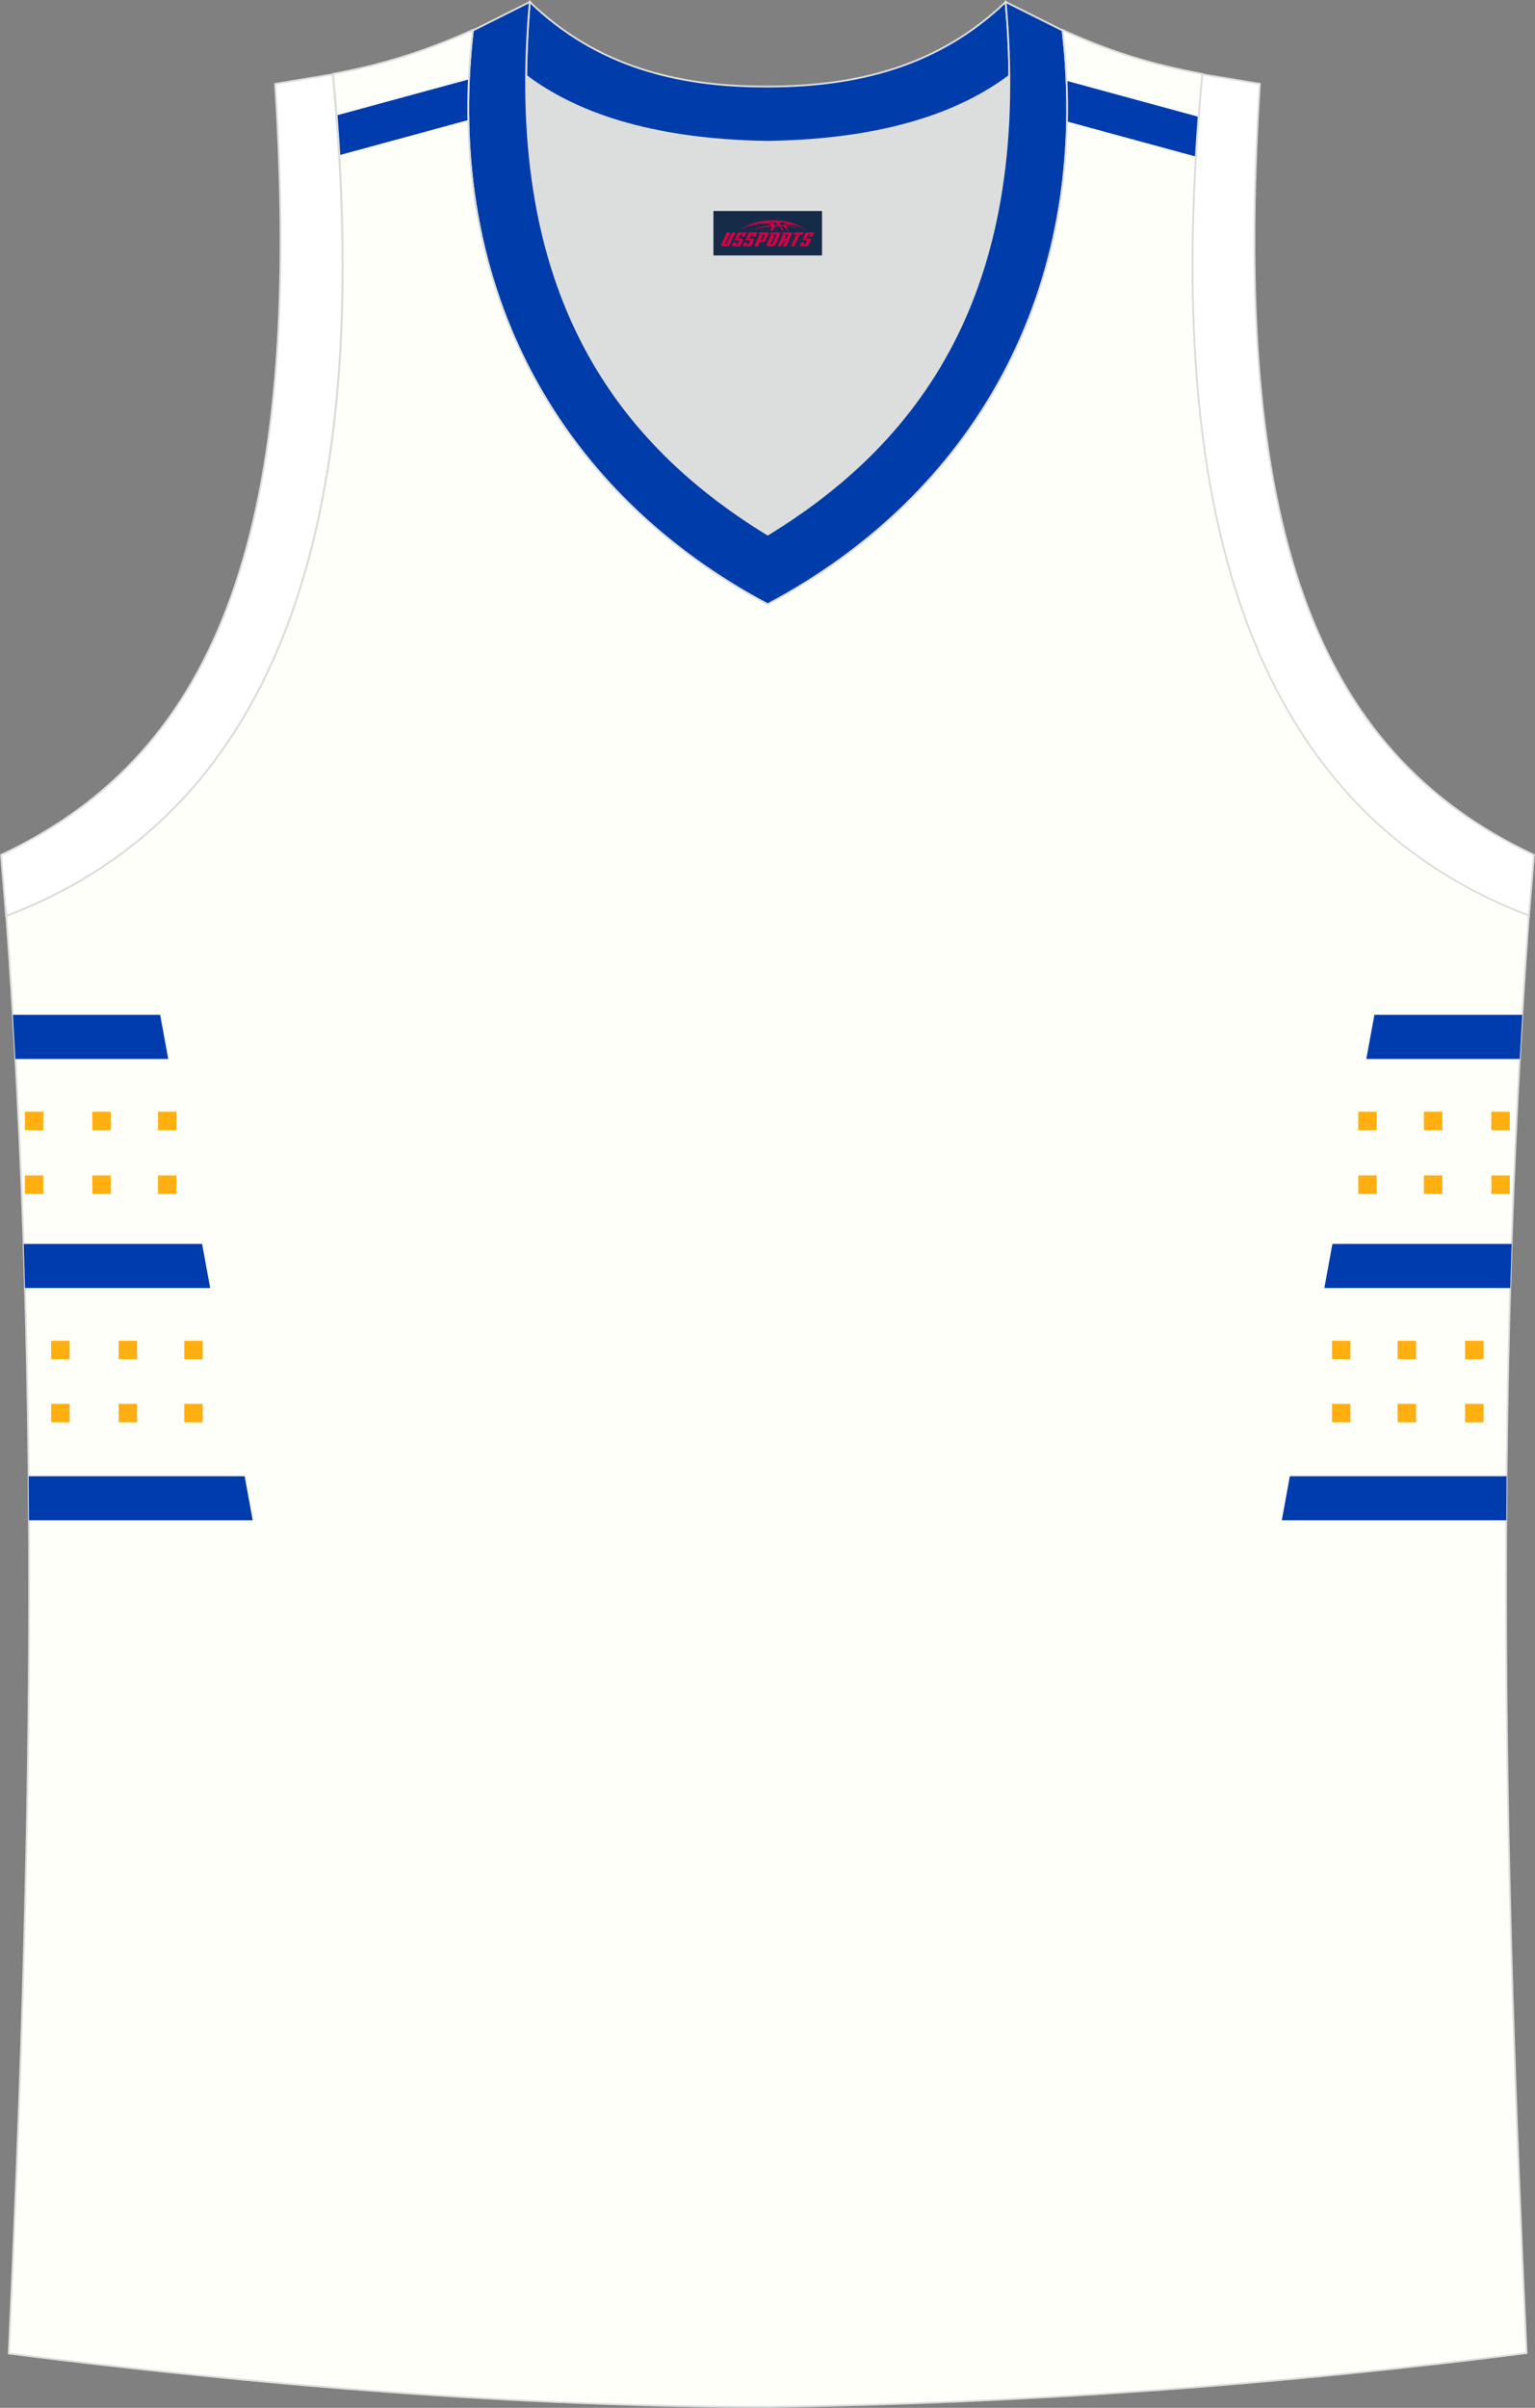 <?xml version="1.0" encoding="utf-8"?>
<!-- Generator: Adobe Illustrator 22.0.0, SVG Export Plug-In . SVG Version: 6.00 Build 0)  -->
<svg xmlns="http://www.w3.org/2000/svg" xmlns:xlink="http://www.w3.org/1999/xlink" version="1.1" id="图层_1" x="0px" y="0px" width="339.3px" height="531.99px" viewBox="0 0 339.3 531.99" enable-background="new 0 0 339.3 531.99" xml:space="preserve">
<rect x="0" y="0" width="339.3" height="531.99" fill="#808080" stroke="none"/>
<g>
	<path fill="#DCDDDD" d="M169.69,31.33c26.49-0.4,42.89-6.7,53.29-14.5c0-0.1,0-0.1,0-0.2c0.5,51.69-21.09,81.78-53.39,101.47   c-32.19-19.69-53.79-49.79-53.39-101.47c0,0.1,0,0.1,0,0.2C126.71,24.63,143.2,30.93,169.69,31.33z"/>
	<path fill="#FFFFFF" stroke="#DCDDDD" stroke-width="0.4" stroke-miterlimit="22.926" d="M1.34,202.38   c54.59-20.79,82.68-77.28,72.18-185.95l-12.7,2.1c6.3,97.67-12,147.56-60.58,170.35L1.34,202.38z"/>
	<path fill="#FFFFFF" stroke="#DCDDDD" stroke-width="0.4" stroke-miterlimit="22.926" d="M337.96,202.38   c-54.59-20.79-82.68-77.28-72.18-185.95l12.7,2.1c-6.3,97.67,12,147.56,60.58,170.35L337.96,202.38L337.96,202.38z"/>
	<path fill="#003CAA" stroke="#DCDDDD" stroke-width="0.4" stroke-miterlimit="22.926" d="M117.11,0.43   c14.8,14.3,32.89,18.79,52.59,18.69c19.59,0,37.69-4.4,52.59-18.69c0.5,5.6,0.8,11,0.8,16.2c0,0.1,0,0.1-0.1,0.2   c-10.4,7.8-26.89,14.1-53.29,14.5c-26.49-0.4-42.89-6.7-53.29-14.5c0-0.1,0-0.1-0.1-0.2C116.41,11.53,116.61,6.13,117.11,0.43z"/>
	
	<path fill="#003CAA" stroke="#DCDDDD" stroke-width="0.4" stroke-miterlimit="22.926" d="M117.11,0.43   c-5.5,61.78,17.1,95.97,52.59,117.67c35.49-21.69,58.08-55.88,52.59-117.67l12.6,6.3c6.7,57.98-20.19,102.97-65.18,126.87   c-44.99-23.89-71.88-68.88-65.18-126.87L117.11,0.43z"/>
	<path fill="#FFFFFA" d="M169.69,531.79L169.69,531.79L169.69,531.79L169.69,531.79L169.69,531.79z M169.69,531.79   c57.38-0.8,112.97-4.9,167.75-11.9c-4.8-103.97-7.4-208.84,0.5-317.61l0,0c-54.59-20.79-82.68-77.28-72.18-185.95l0,0   c-10.7-2-19.69-4.6-30.89-9.7c6.7,57.98-20.19,102.97-65.18,126.87C124.7,109.61,97.82,64.62,104.51,6.63   c-11.2,5-20.29,7.7-30.89,9.7l0,0C84.12,125.1,55.93,181.59,1.44,202.38l-0.2-2.1c8.1,109.47,5.5,215.04,0.7,319.71   C56.23,526.89,115.01,531.79,169.69,531.79z"/>
	<g>
		<g>
			<defs>
				<path id="SVGID_1_" d="M169.69,531.79L169.69,531.79L169.69,531.79L169.69,531.79L169.69,531.79z M169.69,531.79      c57.38-0.8,112.97-4.9,167.75-11.9c-4.8-103.97-7.4-208.84,0.5-317.61l0,0c-54.59-20.79-82.68-77.28-72.18-185.95l0,0      c-10.7-2-19.69-4.6-30.89-9.7c6.7,57.98-20.19,102.97-65.18,126.87C124.7,109.61,97.82,64.62,104.51,6.63      c-11.2,5-20.29,7.7-30.89,9.7l0,0C84.12,125.1,55.93,181.59,1.44,202.38l-0.2-2.1c8.1,109.47,5.5,215.04,0.7,319.71      C56.23,526.89,115.01,531.79,169.69,531.79z"/>
			</defs>
			<clipPath id="SVGID_2_">
				<use xlink:href="#SVGID_1_" overflow="visible"/>
			</clipPath>
			<g clip-path="url(#SVGID_2_)">
				<path fill="#003CAE" d="M103.52,26.52c-0.01-0.83-0.02-1.66-0.02-2.49c0-2.14,0.05-4.31,0.14-6.5l-42.22,11.5      c0.14,3,0.26,5.95,0.35,8.86L103.52,26.52z"/>
				<path fill="#003CAE" d="M234.67,26.52c0.01-0.83,0.02-1.66,0.02-2.49c0-2.14-0.05-4.31-0.14-6.5l42.22,11.5      c-0.14,3-0.26,5.95-0.35,8.86L234.67,26.52z"/>
			</g>
		</g>
	</g>
	<path fill="none" stroke="#DCDDDD" stroke-width="0.4" stroke-miterlimit="22.926" d="M169.69,531.79L169.69,531.79   L169.69,531.79L169.69,531.79L169.69,531.79z M169.69,531.79c57.38-0.8,112.97-4.9,167.75-11.9c-4.8-103.97-7.4-208.84,0.5-317.61   l0,0c-54.59-20.79-82.68-77.28-72.18-185.95l0,0c-10.7-2-19.69-4.6-30.89-9.7c6.7,57.98-20.19,102.97-65.18,126.87   C124.7,109.61,97.82,64.62,104.51,6.63c-11.2,5-20.29,7.7-30.89,9.7l0,0C84.12,125.1,55.93,181.59,1.44,202.38l-0.2-2.1   c8.1,109.47,5.5,215.04,0.7,319.71C56.23,526.89,115.01,531.79,169.69,531.79z"/>
	<rect x="5.5" y="245.62" fill="#FFAF0F" width="4.08" height="4.08"/>
	<rect x="329.65" y="245.62" fill="#FFAF0F" width="4.08" height="4.08"/>
	<rect x="20.41" y="245.62" fill="#FFAF0F" width="4.08" height="4.08"/>
	<rect x="314.74" y="245.62" fill="#FFAF0F" width="4.08" height="4.08"/>
	<rect x="34.92" y="245.62" fill="#FFAF0F" width="4.08" height="4.08"/>
	<rect x="300.24" y="245.62" fill="#FFAF0F" width="4.08" height="4.08"/>
	<rect x="5.5" y="259.71" fill="#FFAF0F" width="4.08" height="4.08"/>
	<rect x="329.65" y="259.71" fill="#FFAF0F" width="4.08" height="4.08"/>
	<rect x="20.41" y="259.71" fill="#FFAF0F" width="4.08" height="4.08"/>
	<rect x="314.74" y="259.71" fill="#FFAF0F" width="4.08" height="4.08"/>
	<rect x="34.92" y="259.71" fill="#FFAF0F" width="4.08" height="4.08"/>
	<rect x="300.24" y="259.71" fill="#FFAF0F" width="4.08" height="4.08"/>
	<rect x="11.31" y="296.23" fill="#FFAF0F" width="4.08" height="4.08"/>
	<rect x="323.85" y="296.23" fill="#FFAF0F" width="4.08" height="4.08"/>
	<rect x="26.22" y="296.23" fill="#FFAF0F" width="4.08" height="4.08"/>
	<rect x="308.93" y="296.23" fill="#FFAF0F" width="4.08" height="4.08"/>
	<rect x="40.73" y="296.23" fill="#FFAF0F" width="4.08" height="4.08"/>
	<rect x="294.43" y="296.23" fill="#FFAF0F" width="4.08" height="4.08"/>
	<rect x="11.31" y="310.17" fill="#FFAF0F" width="4.08" height="4.08"/>
	<rect x="323.85" y="310.17" fill="#FFAF0F" width="4.08" height="4.08"/>
	<rect x="26.22" y="310.17" fill="#FFAF0F" width="4.08" height="4.08"/>
	<rect x="308.93" y="310.17" fill="#FFAF0F" width="4.08" height="4.08"/>
	<rect x="40.73" y="310.17" fill="#FFAF0F" width="4.08" height="4.08"/>
	<rect x="294.43" y="310.17" fill="#FFAF0F" width="4.08" height="4.08"/>
	<polygon fill="#003CAE" points="2.85,224.22 35.4,224.22 37.19,233.97 3.4,233.97  "/>
	<polygon fill="#003CAE" points="5.24,274.83 44.67,274.83 46.46,284.57 5.53,284.57  "/>
	<polygon fill="#003CAE" points="6.34,326.15 54.08,326.15 55.86,335.89 6.41,335.89  "/>
	<polygon fill="#003CAE" points="336.49,224.22 303.8,224.22 302.01,233.97 335.93,233.97  "/>
	<polygon fill="#003CAE" points="334.14,274.83 294.52,274.83 292.74,284.57 333.83,284.57  "/>
	<polygon fill="#003CAE" points="333.02,326.15 285.11,326.15 283.33,335.89 332.96,335.89  "/>
</g>
<g id="tag_logo">
	<rect y="46.62" fill="#162B48" width="24" height="9.818" x="157.7"/>
	<g>
		<path fill="#D30044" d="M173.66,49.81l0.005-0.011c0.131-0.311,1.085-0.262,2.351,0.071c0.715,0.24,1.44,0.54,2.193,0.9    c-0.218-0.147-0.447-0.289-0.682-0.42l0.011,0.005l-0.011-0.005c-1.478-0.845-3.218-1.418-5.1-1.62    c-1.282-0.115-1.658-0.082-2.411-0.055c-2.449,0.142-4.68,0.905-6.458,2.095c1.26-0.638,2.722-1.075,4.195-1.336    c1.467-0.18,2.476-0.033,2.771,0.344c-1.691,0.175-3.469,0.633-4.555,1.075c1.156-0.338,2.967-0.665,4.647-0.813    c0.016,0.251-0.115,0.567-0.415,0.96h0.475c0.376-0.382,0.584-0.725,0.595-1.004c0.333-0.022,0.66-0.033,0.971-0.033    C172.49,50.25,172.7,50.6,172.9,50.99h0.262c-0.125-0.344-0.295-0.687-0.518-1.036c0.207,0,0.393,0.005,0.567,0.011    c0.104,0.267,0.496,0.66,1.058,1.025h0.245c-0.442-0.365-0.753-0.753-0.835-1.004c1.047,0.065,1.696,0.224,2.885,0.513    C175.48,50.07,174.74,49.9,173.66,49.81z M171.22,49.72c-0.164-0.295-0.655-0.485-1.402-0.551    c0.464-0.033,0.922-0.055,1.364-0.055c0.311,0.147,0.589,0.344,0.84,0.589C171.76,49.7,171.49,49.71,171.22,49.72z M173.2,49.77c-0.224-0.016-0.458-0.027-0.715-0.044c-0.147-0.202-0.311-0.398-0.502-0.6c0.082,0,0.164,0.005,0.24,0.011    c0.72,0.033,1.429,0.125,2.138,0.273C173.69,49.37,173.31,49.53,173.2,49.77z"/>
		<path fill="#D30044" d="M160.62,51.35L159.45,53.9C159.27,54.27,159.54,54.41,160.02,54.41l0.873,0.005    c0.115,0,0.251-0.049,0.327-0.175l1.342-2.891H161.78L160.56,53.98H160.39c-0.147,0-0.185-0.033-0.147-0.125l1.156-2.504H160.62L160.62,51.35z M162.48,52.7h1.271c0.36,0,0.584,0.125,0.442,0.425L163.72,54.16C163.62,54.38,163.35,54.41,163.12,54.41H162.2c-0.267,0-0.442-0.136-0.349-0.333l0.235-0.513h0.742L162.65,53.94C162.63,53.99,162.67,54,162.73,54h0.18    c0.082,0,0.125-0.016,0.147-0.071l0.376-0.813c0.011-0.022,0.011-0.044-0.055-0.044H162.31L162.48,52.7L162.48,52.7z M163.3,52.63h-0.78l0.475-1.025c0.098-0.218,0.338-0.256,0.578-0.256H165.02L164.63,52.19L163.85,52.31l0.262-0.562H163.82c-0.082,0-0.12,0.016-0.147,0.071L163.3,52.63L163.3,52.63z M164.89,52.7L164.72,53.07h1.069c0.06,0,0.06,0.016,0.049,0.044    L165.46,53.93C165.44,53.98,165.4,54,165.32,54H165.14c-0.055,0-0.104-0.011-0.082-0.06l0.175-0.376H164.49L164.26,54.08C164.16,54.27,164.34,54.41,164.61,54.41h0.916c0.24,0,0.502-0.033,0.605-0.251l0.475-1.031c0.142-0.3-0.082-0.425-0.442-0.425H164.89L164.89,52.7z M165.7,52.63l0.371-0.818c0.022-0.055,0.06-0.071,0.147-0.071h0.295L166.25,52.3l0.791-0.115l0.387-0.845H165.98c-0.24,0-0.48,0.038-0.578,0.256L164.93,52.63L165.7,52.63L165.7,52.63z M168.1,53.09h0.278c0.087,0,0.153-0.022,0.202-0.115    l0.496-1.075c0.033-0.076-0.011-0.12-0.125-0.12H167.55l0.431-0.431h1.522c0.355,0,0.485,0.153,0.393,0.355l-0.676,1.445    c-0.06,0.125-0.175,0.333-0.644,0.327l-0.649-0.005L167.49,54.41H166.71l1.178-2.558h0.785L168.1,53.09L168.1,53.09z     M170.69,53.9c-0.022,0.049-0.06,0.076-0.142,0.076h-0.191c-0.082,0-0.109-0.027-0.082-0.076l0.944-2.051h-0.785l-0.987,2.138    c-0.125,0.273,0.115,0.415,0.453,0.415h0.72c0.327,0,0.649-0.071,0.769-0.322l1.085-2.384c0.093-0.202-0.06-0.355-0.415-0.355    h-1.533l-0.431,0.431h1.38c0.115,0,0.164,0.033,0.131,0.104L170.69,53.9L170.69,53.9z M173.41,52.77h0.278    c0.087,0,0.158-0.022,0.202-0.115l0.344-0.753c0.033-0.076-0.011-0.12-0.125-0.12h-1.402l0.425-0.431h1.527    c0.355,0,0.485,0.153,0.393,0.355l-0.529,1.124c-0.044,0.093-0.147,0.18-0.393,0.18c0.224,0.011,0.256,0.158,0.175,0.327    l-0.496,1.075h-0.785l0.54-1.167c0.022-0.055-0.005-0.087-0.104-0.087h-0.235L172.64,54.41h-0.785l1.178-2.558h0.785L173.41,52.77L173.41,52.77z M175.98,51.86L174.8,54.41h0.785l1.184-2.558H175.98L175.98,51.86z M177.49,51.79l0.202-0.431h-2.1l-0.295,0.431    H177.49L177.49,51.79z M177.47,52.7h1.271c0.36,0,0.584,0.125,0.442,0.425l-0.475,1.031c-0.104,0.218-0.371,0.251-0.605,0.251    h-0.916c-0.267,0-0.442-0.136-0.349-0.333l0.235-0.513h0.742L177.64,53.94c-0.022,0.049,0.022,0.06,0.082,0.06h0.18    c0.082,0,0.125-0.016,0.147-0.071l0.376-0.813c0.011-0.022,0.011-0.044-0.049-0.044h-1.069L177.47,52.7L177.47,52.7z     M178.28,52.63H177.5l0.475-1.025c0.098-0.218,0.338-0.256,0.578-0.256h1.451l-0.387,0.845l-0.791,0.115l0.262-0.562h-0.295    c-0.082,0-0.12,0.016-0.147,0.071L178.28,52.63z"/>
	</g>
</g>
</svg>